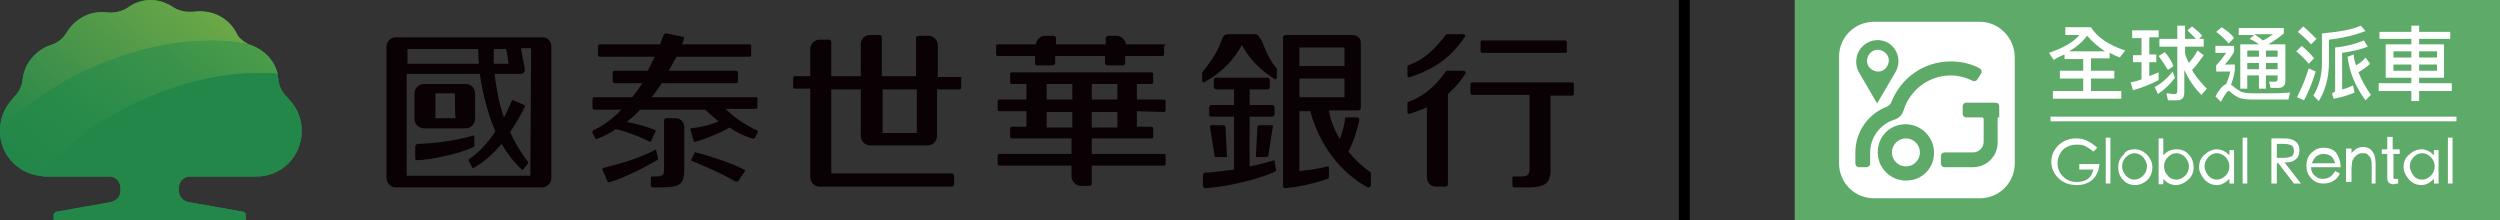 <?xml version="1.0" encoding="utf-8"?>
<!-- Generator: Adobe Illustrator 28.1.0, SVG Export Plug-In . SVG Version: 6.00 Build 0)  -->
<svg version="1.1" id="圖層_1" xmlns="http://www.w3.org/2000/svg" xmlns:xlink="http://www.w3.org/1999/xlink" x="0px" y="0px"
	 viewBox="0 0 321.5 28.3" style="enable-background:new 0 0 321.5 28.3;" xml:space="preserve">
<rect x="0" y="0" width="321.5" height="28.3" fill="#333333" stroke="none"/>
<style type="text/css">
	.st0{fill:#5DAA69;}
	.st1{fill:#228749;}
	.st2{fill:url(#SVGID_1_);}
	.st3{fill:url(#SVGID_00000126290470969503585000000014007116477641690775_);}
	.st4{fill:#090103;}
	.st5{fill:#FFFFFF;}
</style>
<g>
	<rect x="230.8" class="st0" width="90.7" height="28.3"/>
	<g>
		<g>
			<path class="st1" d="M37,12.6c-0.5-0.5-1.1-1.3-1.2-2.3c0-0.3-0.1-0.5-0.1-0.8c-0.4-1.8-1.8-3.1-3.4-3.7c-0.1,0-0.2-0.1-0.4-0.1
				c-0.6-0.3-1.3-0.8-1.6-1.5c-1-1.9-3.1-3-5.4-2.7C24,1.6,23.1,1.4,22.4,1c-0.9-0.6-1.9-1-3-1c-1.2,0-2.2,0.4-3,1
				c-0.6,0.4-1.6,0.7-2.5,0.6c-2.3-0.3-4.3,0.8-5.4,2.7C8,5.1,7.2,5.6,6.5,5.8c-1.8,0.6-3.4,2.3-3.6,4.5c-0.1,1-0.7,1.8-1.2,2.3
				C0.5,13.9,0,15.3,0,16.8c0,0,0,0.1,0,0.1c0,2.9,2.2,5.3,5,5.7c0.3,0,0.5,0.1,0.8,0.1h8.3c0.8,0,1.4,0.7,1.4,1.5v0.3
				c0,1.3-1.3,1.5-1.3,1.5l-6.8,1.2c-0.2,0-0.5,0.2-0.5,0.4v0.8h24.7v-0.8c0-0.2-0.2-0.4-0.5-0.4l-6.8-1.2c0,0-1.3-0.2-1.3-1.5v-0.3
				c0-0.8,0.6-1.5,1.4-1.5H33c3.2,0,5.8-2.6,5.8-5.8C38.8,15.3,38.3,13.9,37,12.6z"/>
			<g>
				
					<linearGradient id="SVGID_1_" gradientUnits="userSpaceOnUse" x1="24.285" y1="30.942" x2="5.858" y2="8.188" gradientTransform="matrix(1 0 0 -1 0 29.795)">
					<stop  offset="0" style="stop-color:#6BA847"/>
					<stop  offset="0.576" style="stop-color:#44924A"/>
					<stop  offset="1" style="stop-color:#228749"/>
				</linearGradient>
				<path class="st2" d="M11.9,8.7c7.2-3.2,14.5-4.1,20.1-3c-0.6-0.3-1.3-0.8-1.6-1.5c-1-1.9-3.1-3-5.4-2.7C24,1.6,23,1.4,22.4,1
					c-0.9-0.6-1.9-1-3-1c-1.2,0-2.2,0.4-3,1c-0.6,0.4-1.6,0.7-2.5,0.6c-2.3-0.3-4.3,0.8-5.4,2.7C8,5.1,7.2,5.6,6.5,5.8
					c-1.8,0.6-3.4,2.3-3.6,4.5c-0.1,1-0.7,1.8-1.2,2.3C0.5,13.9,0,15.3,0,16.8c0,0,0,0.1,0,0.1C3,13.7,7.1,10.8,11.9,8.7z"/>
				
					<linearGradient id="SVGID_00000049210342751191600070000017683959023510670508_" gradientUnits="userSpaceOnUse" x1="30.067" y1="31.649" x2="8.087" y2="4.506" gradientTransform="matrix(1 0 0 -1 0 29.795)">
					<stop  offset="0" style="stop-color:#53A14A"/>
					<stop  offset="0.35" style="stop-color:#3B934A"/>
					<stop  offset="0.707" style="stop-color:#298B4A"/>
					<stop  offset="1" style="stop-color:#228749"/>
				</linearGradient>
				<path style="fill:url(#SVGID_00000049210342751191600070000017683959023510670508_);" d="M18.2,12.9c6.1-2.7,12.3-3.8,17.5-3.4
					c-0.4-1.8-1.8-3.1-3.4-3.7l0,0c-0.1,0-0.2-0.1-0.4-0.1c-5.6-1.2-12.9-0.2-20.1,3C7.1,10.8,3,13.7,0,16.9c0,2.9,2.2,5.3,5,5.7
					C8.1,18.8,12.7,15.4,18.2,12.9z"/>
				<g>
					<path class="st1" d="M37,12.6c-0.5-0.5-1.1-1.3-1.2-2.3c0-0.3-0.1-0.5-0.1-0.8c-5.2-0.5-11.4,0.6-17.5,3.4
						C12.7,15.4,8.1,18.8,5,22.6c0.3,0,0.5,0.1,0.8,0.1h8.3c0.8,0,1.4,0.7,1.4,1.5v0.3c0,1.3-1.3,1.5-1.3,1.5l-6.8,1.2
						c-0.2,0-0.5,0.2-0.5,0.4v0.8h24.7v-0.8c0-0.2-0.2-0.4-0.5-0.4l-6.8-1.2c0,0-1.3-0.2-1.3-1.5v-0.3c0-0.8,0.6-1.5,1.4-1.5H33
						c3.2,0,5.8-2.6,5.8-5.8C38.8,15.3,38.3,13.9,37,12.6z"/>
				</g>
			</g>
		</g>
		<g>
			<path class="st4" d="M167.1,10.1h5.8v2.4h-5.8V10.1z M167.1,6.1h5.8v2.4h-5.8V6.1z M173.4,19.5c0.7-1.3,1.1-2.7,1.4-4
				c0.1-0.4-0.3-0.4-0.3-0.4H173c-0.1,1-0.4,2-0.7,2.8c-0.7-1.2-1.2-2.4-1.4-3.7h2.7h0h1.1c0.1,0,0.3-0.1,0.3-0.3V5.5
				c0-0.7-0.6-1-1.1-1h-8.6c-0.1,0-0.3,0.1-0.3,0.3l0,19.1c0,0.2,0.1,0.3,0.3,0.3h0c1.2-0.1,3.5-0.5,5.4-1.2c0,0,0,0,0,0
				c0.1,0,0.2-0.1,0.2-0.3v-1.2c0,0,0-0.1-0.1-0.1c-1.3,0.3-2.6,0.5-3.7,0.6v-7.7h1.4c1.2,4.4,3.9,7.9,7.4,9.8h0c0,0,0.1,0,0.1,0
				c0.1,0,0.3-0.1,0.3-0.3v0v-1.6C175.3,21.5,174.3,20.6,173.4,19.5 M163.9,20.6L163.9,20.6c-1,0.3-2.1,0.6-3.2,0.8V15h2.9
				c0.1,0,0.3-0.1,0.3-0.3v-0.9c0-0.1-0.1-0.3-0.3-0.3h-2.9v-2h2.3c0.1,0,0.3-0.1,0.3-0.3v-0.9c0-0.1-0.1-0.3-0.3-0.3h-6.6
				c-0.2,0-0.3,0.1-0.3,0.3v0.9c0,0.1,0.1,0.3,0.3,0.3h2.3v2h-2.9c-0.1,0-0.3,0.1-0.3,0.3v0.9c0,0.2,0.1,0.3,0.3,0.3h2.9v6.8
				c-1.5,0.2-2.9,0.4-3.7,0.4h0c-0.1,0-0.3,0.1-0.3,0.3v1.4c0,0.1,0.1,0.3,0.3,0.3h0h0c2-0.1,6.3-0.9,8.9-2.1c0,0,0.2-0.1,0.2-0.2
				L163.9,20.6C164,20.7,163.9,20.6,163.9,20.6 M161.4,4.4h-3.5c-0.3,0-0.6,0.2-0.7,0.5c0,0.1-0.1,0.2-0.1,0.3
				c-0.7,1.9-1.7,3.1-2.5,4.1v1.1c0,0.1,0.1,0.2,0.2,0.2c0,0,0.1,0,0.1,0c0,0,0.1,0,0.1-0.1c2.3-1.3,3.7-2.9,4.7-4.7
				c0.9,1.6,2.1,3,4.1,4.3c0,0,0.1,0,0.1,0.1c0,0,0.1,0,0.1,0c0.1,0,0.2-0.1,0.2-0.2V8.8c-0.7-0.7-1.4-2.1-1.9-3.5
				C162,4.9,161.9,4.4,161.4,4.4 M163.5,16.1H162c-0.2,0-0.3,0.1-0.3,0.3l-0.2,3.8c0,0,0,0,0,0h1.4c0.1,0,0.2-0.1,0.2-0.2l0.6-3.8
				l0,0C163.7,16.1,163.6,16.1,163.5,16.1 M156.3,20.2h1.4c0,0,0.1,0,0.1,0l-0.2-3.8c0-0.2-0.1-0.3-0.3-0.3h-1.5
				c-0.1,0-0.2,0.1-0.2,0.2l0,0l0.6,3.8C156.2,20.2,156.3,20.2,156.3,20.2"/>
			<path class="st4" d="M117.9,17.1h-4.4v-5.6h4.4V17.1z M123.5,9.9h-2.9V5.8c0-0.6-0.5-1.2-1.2-1.2l-1.3,0c-0.1,0-0.2,0.1-0.3,0.2
				c0,0,0,0,0,0l0,5h-4.4v-5c0-0.2-0.1-0.3-0.3-0.3h-1.2c-0.7,0-1.2,0.5-1.2,1.2v4.1h-3.8V5.4c0-0.1-0.1-0.3-0.3-0.3h-1.2
				c-0.6,0-1.2,0.5-1.2,1.2v3.5h-2c-0.1,0-0.2,0.1-0.2,0.2v1.2c0,0.1,0.1,0.2,0.2,0.2h2v11.4c0,0.6,0.5,1.2,1.2,1.2h17
				c0.1,0,0.3-0.1,0.3-0.3v-1.1c0-0.1-0.1-0.3-0.3-0.3h-15.5V11.5h3.8v6c0,0.6,0.5,1.2,1.2,1.2h7.4c0.6,0,1.2-0.5,1.2-1.2v-6h2.9
				c0.1,0,0.2-0.1,0.2-0.2v-1.2C123.7,10,123.6,9.9,123.5,9.9"/>
			<path class="st4" d="M202.2,10.6h-12.9c-0.1,0-0.2,0.1-0.2,0.2V12c0,0.1,0.1,0.2,0.2,0.2h7.4v9.6c0,0.6-0.2,0.9-1.1,0.9h-1
				c-0.1,0-0.1,0-0.1,0.1v1.1c0,0.1,0.1,0.2,0.2,0.2h0.1l0,0h1.5c0.2,0,0.3,0,0.5,0c1.9-0.1,2.6-0.5,2.6-2.3v-9.5h2.8
				c0.1,0,0.2-0.1,0.2-0.2v-1.2C202.4,10.7,202.4,10.6,202.2,10.6 M190.6,6.8h10.7c0.1,0,0.2-0.1,0.2-0.2V5.4c0-0.1-0.1-0.2-0.2-0.2
				h-10.7c-0.1,0-0.2,0.1-0.2,0.2v1.2C190.4,6.7,190.5,6.8,190.6,6.8 M188.2,4.4H186c-0.8,1-2.3,3.1-4.9,4l0,0c0,0-0.1,0.1-0.1,0.1
				l0,0v1.1c0,0-0.1,0.5,0.4,0.3c4.5-1.5,6.1-3.9,7-5.2C188.5,4.4,188.2,4.4,188.2,4.4 M188.2,9.1H186c-0.7,1-2.3,3.1-4.9,4l0,0
				c0,0-0.1,0.1-0.1,0.1v0v1.1c0,0-0.1,0.5,0.4,0.3c0.8-0.3,1.5-0.5,2.1-0.8v9c0,0.7,0.5,1.2,1.2,1.2h1.2c0.1,0,0.3-0.1,0.3-0.3
				V12.1c1.1-1,1.8-1.9,2.3-2.7C188.5,9.1,188.2,9.1,188.2,9.1"/>
			<path class="st4" d="M60.9,17.5c-2.7,0.8-5.8,1-7.3,1.1h0c-0.1,0-0.2,0.1-0.2,0.2v1.6c0,0.1,0.1,0.2,0.2,0.2h0
				c0.8,0,2.1-0.2,3.5-0.5c1.3-0.3,2.8-0.7,3.8-1.2c0,0,0.1-0.1,0.1-0.2v-1C61.1,17.4,60.9,17.5,60.9,17.5 M58.5,12H56l0,3.2h2.6
				C58.5,15.2,58.5,12,58.5,12z M61.1,12v3.3c0,0.6-0.5,1.2-1.2,1.2h-5.4c-0.6,0-1.2-0.5-1.2-1.2V12c0-0.6,0.5-1.2,1.2-1.2h5.4
				C60.5,10.8,61.1,11.3,61.1,12 M68.3,6.2H67c0.1,0.6,0.3,1.7,0.5,2.7c0,0.6-0.5,0.6-0.5,0.6h-3.4c0.2,1.6,0.5,3.6,1.2,5.6
				c0.4-0.7,0.7-1.4,1-2.1c0.1-0.2,0.2-0.1,0.2-0.1l1.4,0.6c0,0,0.2,0.1,0.1,0.2c-0.5,1.1-1.2,2.2-1.9,3.3c0.6,1.3,1.4,2.7,2.3,3.8
				c0.1,0.1,0,0.2,0,0.2l-0.6,0.8c0,0-0.1,0.1-0.2,0c-1-0.9-1.9-2.1-2.6-3.3c-1,1.2-2.2,2.3-3.6,3.1c-0.1,0.1-0.2-0.1-0.2-0.1
				l-0.4-0.8c0,0-0.1-0.1,0-0.2c1.3-0.9,2.5-2.2,3.4-3.6c-1.1-2.6-1.7-5.3-2-7.4h-9.4v13.1h15.9L68.3,6.2L68.3,6.2z M52.4,8.2h9.2
				c-0.1-0.9-0.1-1.6-0.1-1.9h-9.1L52.4,8.2z M63.5,8.2h1.9c-0.1-0.8-0.2-1.5-0.3-1.9h-1.6C63.5,6.6,63.5,7.3,63.5,8.2 M70.9,6
				l0,16.9c0,0.6-0.5,1.2-1.2,1.2H50.9c-0.6,0-1.2-0.5-1.2-1.2V6c0-0.6,0.5-1.2,1.2-1.2h18.9C70.4,4.8,70.9,5.3,70.9,6 M61.1,18.6
				v-1c0-0.2-0.2-0.1-0.2-0.1c-2.7,0.8-5.8,1-7.3,1.1h0c-0.1,0-0.2,0.1-0.2,0.2v1.6c0,0.1,0.1,0.2,0.2,0.2h0c0.8,0,2.1-0.2,3.5-0.5
				c1.3-0.3,2.8-0.7,3.8-1.2C60.9,18.8,61.1,18.7,61.1,18.6 M58.5,12H56l0,3.2h2.6C58.5,15.2,58.5,12,58.5,12z M61.1,12v3.3
				c0,0.6-0.5,1.2-1.2,1.2h-5.4c-0.6,0-1.2-0.5-1.2-1.2V12c0-0.6,0.5-1.2,1.2-1.2h5.4C60.5,10.8,61.1,11.3,61.1,12 M58.5,12H56
				l0,3.2h2.6C58.5,15.2,58.5,12,58.5,12z M61.1,12v3.3c0,0.6-0.5,1.2-1.2,1.2h-5.4c-0.6,0-1.2-0.5-1.2-1.2V12
				c0-0.6,0.5-1.2,1.2-1.2h5.4C60.5,10.8,61.1,11.3,61.1,12 M61.1,17.6v1c0,0.1-0.1,0.2-0.1,0.2c-1.1,0.5-2.5,0.9-3.8,1.2
				c-1.3,0.3-2.6,0.5-3.5,0.5h0c-0.1,0-0.2-0.1-0.2-0.2v-1.6c0-0.1,0.1-0.2,0.2-0.2h0c1.4,0,4.6-0.3,7.3-1.1
				C60.9,17.5,61.1,17.4,61.1,17.6"/>
			<path class="st4" d="M95.7,21.8c-1.9-0.9-4.2-1.7-6.2-2.2c-0.2-0.1-0.2,0.1-0.2,0.1l-0.4,0.8c0,0-0.1,0.2,0.1,0.2
				c1.9,0.8,3.6,1.5,5.5,2.6c0.2,0.1,0.4,0.1,0.5-0.1c0.3-0.5,0.5-0.7,0.8-1.2C95.8,21.9,95.8,21.8,95.7,21.8 M84.6,20.3
				c-0.1-0.5-0.1-0.4-0.2-0.9c0-0.1-0.1-0.2-0.2-0.1c-2.1,1.1-4.3,1.7-6.6,2.3c-0.1,0.1-0.2,0.1-0.1,0.3c0.2,0.4,0.5,1.1,0.6,1.4
				c0.1,0.1,0.2,0.2,0.4,0.1c1.9-0.6,4.3-1.8,6-2.8C84.6,20.5,84.6,20.5,84.6,20.3 M97.2,12.5H83.8c0.5-0.6,0.9-1.2,1.3-1.8h9.6
				c0.1,0,0.2-0.1,0.2-0.2V9.3c0-0.1-0.1-0.2-0.2-0.2H86c0.4-0.7,0.7-1.3,1-1.8h9.4c0.1,0,0.2-0.1,0.2-0.2V5.9
				c0-0.1-0.1-0.2-0.2-0.2h-8.7c0.1-0.2,0.2-0.4,0.2-0.6C88,4.9,88,4.7,87.7,4.7c-0.5-0.1-1.6-0.3-1.9-0.4c-0.4-0.1-0.5,0.3-0.5,0.3
				l-0.2,0.5c-0.1,0.2-0.1,0.4-0.2,0.6h-7.8c-0.1,0-0.2,0.1-0.2,0.2v1.2c0,0.1,0.1,0.2,0.2,0.2h7.1c-0.3,0.6-0.6,1.2-0.9,1.8H79
				c-0.1,0-0.2,0.1-0.2,0.2v1.2c0,0.1,0.1,0.2,0.2,0.2h3.6c-0.4,0.6-0.8,1.2-1.3,1.8h-4.9c-0.1,0-0.2,0.1-0.2,0.2v1.2
				c0,0.1,0.1,0.2,0.2,0.2h3.5c-1,1.1-2.2,2-3.5,2.6c-0.3,0.1-0.2,0.4-0.2,0.4l0.3,0.6c0,0,0.1,0.3,0.4,0.1c0.8-0.3,1.6-0.7,2.3-1.2
				c1.7,0.4,3.8,1.3,4.3,1.6c0.2,0.1,0.2,0,0.2,0l0.6-1.3c0,0,0.1-0.2-0.1-0.2c-0.7-0.3-2.3-0.8-3.6-1c0.6-0.5,1.2-1,1.7-1.6h8.4
				c0.5,0.5,1.1,1,1.7,1.5c-1,0.5-2.6,0.8-3.5,0.9c-0.1,0-0.2,0.1-0.1,0.2c0.2,0.5,0.2,0.9,0.4,1.4c0.1,0.2,0.1,0.2,0.3,0.1
				c0.6-0.1,3.2-1.1,4.3-1.8c0.9,0.6,1.9,1.1,2.9,1.4c0.3,0.1,0.4-0.1,0.4-0.1l0.3-0.6c0,0,0.2-0.3-0.2-0.4
				c-1.3-0.6-2.8-1.6-3.9-2.7h3.9c0.1,0,0.2-0.1,0.2-0.2v-1.2C97.4,12.6,97.3,12.5,97.2,12.5 M86.9,15.2h-1.2
				c-0.1,0-0.3,0.1-0.3,0.3v6.3c0,0.6-0.1,0.9-1.1,0.9h-0.5c-0.1,0-0.1,0.1-0.1,0.1v1c0,0.2,0.1,0.3,0.3,0.3h1c2.3,0,3-0.3,3-2.3
				v-5.4C88,15.7,87.5,15.2,86.9,15.2"/>
			<path class="st4" d="M143.7,12.8h-3.3v-2h3.3V12.8z M143.7,16.4h-3.3v-2h3.3V16.4z M137.9,12.8h-3.3v-2h3.3V12.8z M137.9,16.4
				h-3.3v-2h3.3V16.4z M149.7,14.4c0.1,0,0.2-0.1,0.2-0.2V13c0-0.1-0.1-0.2-0.2-0.2h-3.5v-2h1.9c0.1,0,0.2-0.1,0.2-0.2V9.5
				c0-0.1-0.1-0.2-0.2-0.2h-18c-0.1,0-0.2,0.1-0.2,0.2v1.1c0,0.1,0.1,0.2,0.2,0.2h1.9v2h-3.5c-0.1,0-0.2,0.1-0.2,0.2v1.1
				c0,0.1,0.1,0.2,0.2,0.2h3.5v2h-1.9c-0.1,0-0.2,0.1-0.2,0.2v1.1c0,0.1,0.1,0.2,0.2,0.2h7.7v2h-9.3c-0.1,0-0.2,0.1-0.2,0.2v1.1
				c0,0.1,0.1,0.2,0.2,0.2h9.3v1.4c0,0.6,0.5,1.2,1.2,1.2h1.1c0.1,0,0.3-0.1,0.3-0.3v-2.3h9.3c0.1,0,0.2-0.1,0.2-0.2v-1.1
				c0-0.1-0.1-0.2-0.2-0.2h-9.3v-2h7.7c0.1,0,0.2-0.1,0.2-0.2v-1.1c0-0.1-0.1-0.2-0.2-0.2h-1.9v-2L149.7,14.4L149.7,14.4z
				 M149.7,5.7h-4.9c-0.1-0.6-0.6-1.1-1.2-1.1h-1.1c-0.1,0-0.3,0.1-0.3,0.3v0.8h-6.4V4.9c0-0.1-0.1-0.3-0.3-0.3h-1.1
				c-0.6,0-1.1,0.5-1.2,1.1h-4.9c-0.1,0-0.2,0.1-0.2,0.2V7c0,0.1,0.1,0.2,0.2,0.2h4.8v0.9c0,0.2,0.1,0.3,0.3,0.3h2
				c0.1,0,0.3-0.1,0.3-0.3V7.2h6.4v0.9c0,0.1,0.1,0.3,0.3,0.3h2c0.1,0,0.3-0.1,0.3-0.3V7.2h4.8c0.1,0,0.2-0.1,0.2-0.2V5.9
				C150,5.8,149.9,5.7,149.7,5.7"/>
		</g>
	</g>
	<g>
		<g>
			<path class="st5" d="M270,20.8c0,0.9-0.3,1.7-0.8,2.2c-0.5,0.5-1.2,0.8-2.1,0.8c-1,0-1.8-0.3-2.4-0.9c-0.6-0.6-0.9-1.3-0.9-2.1
				c0-0.8,0.3-1.5,0.9-2.1c0.6-0.6,1.4-0.9,2.3-0.9c0.5,0,1,0.1,1.4,0.3c0.4,0.2,0.9,0.5,1.3,0.9l-0.5,0.5c-0.3-0.3-0.7-0.5-1-0.7
				c-0.4-0.2-0.8-0.2-1.2-0.2s-0.8,0.1-1.2,0.3c-0.4,0.2-0.7,0.5-0.9,0.9c-0.2,0.4-0.3,0.7-0.3,1.2c0,0.6,0.2,1.2,0.7,1.7
				s1.1,0.7,1.8,0.7c0.5,0,1-0.1,1.4-0.4c0.4-0.3,0.6-0.7,0.7-1.2h-1.8v-0.7H270z"/>
			<path class="st5" d="M271.4,23.6h-0.6v-5.9h0.6V23.6z"/>
			<path class="st5" d="M274.5,19.2c0.6,0,1.1,0.2,1.6,0.7c0.4,0.4,0.7,1,0.7,1.6s-0.2,1.2-0.6,1.6c-0.4,0.4-1,0.7-1.6,0.7
				c-0.6,0-1.2-0.2-1.6-0.7c-0.4-0.4-0.6-1-0.6-1.6s0.2-1.2,0.7-1.6C273.3,19.4,273.9,19.2,274.5,19.2z M274.5,23.1
				c0.4,0,0.8-0.2,1.1-0.5c0.3-0.3,0.5-0.7,0.5-1.2c0-0.5-0.2-0.8-0.5-1.2c-0.3-0.3-0.7-0.5-1.1-0.5c-0.4,0-0.8,0.2-1.1,0.5
				c-0.3,0.3-0.5,0.7-0.5,1.2c0,0.5,0.2,0.8,0.5,1.2C273.7,22.9,274,23.1,274.5,23.1z"/>
			<path class="st5" d="M278.3,19.9c0.4-0.5,1-0.7,1.6-0.7s1.2,0.2,1.6,0.7c0.4,0.4,0.6,1,0.6,1.6s-0.2,1.2-0.7,1.6
				c-0.4,0.4-1,0.7-1.6,0.7c-0.6,0-1.2-0.3-1.6-0.8v0.7h-0.6v-5.9h0.6V19.9z M279.9,23.1c0.4,0,0.8-0.2,1.1-0.5
				c0.3-0.3,0.5-0.7,0.5-1.2s-0.2-0.8-0.5-1.2c-0.3-0.3-0.7-0.5-1.1-0.5c-0.5,0-0.8,0.2-1.1,0.5c-0.3,0.3-0.5,0.7-0.5,1.2
				c0,0.5,0.2,0.9,0.5,1.2C279,22.9,279.4,23.1,279.9,23.1z"/>
			<path class="st5" d="M287.3,23.6h-0.6v-0.6c-0.5,0.5-1,0.8-1.6,0.8c-0.6,0-1.1-0.2-1.6-0.7c-0.4-0.5-0.7-1-0.7-1.6
				c0-0.6,0.2-1.2,0.7-1.6c0.4-0.4,1-0.7,1.6-0.7s1.2,0.3,1.6,0.8v-0.7h0.6V23.6z M285.1,23.1c0.4,0,0.8-0.2,1.1-0.5
				c0.3-0.3,0.5-0.7,0.5-1.2c0-0.5-0.2-0.9-0.5-1.2c-0.3-0.3-0.7-0.5-1.1-0.5c-0.5,0-0.8,0.2-1.1,0.5c-0.3,0.3-0.5,0.7-0.5,1.2
				c0,0.4,0.2,0.8,0.5,1.2C284.3,22.9,284.6,23.1,285.1,23.1z"/>
			<path class="st5" d="M289,23.6h-0.6v-5.9h0.6V23.6z"/>
			<path class="st5" d="M295.9,23.6H295l-2-2.6h-0.2v2.6h-0.7v-5.8h1.2c0.6,0,1.1,0,1.3,0.1c0.2,0.1,0.4,0.1,0.6,0.3
				c0.2,0.1,0.3,0.3,0.4,0.5c0.1,0.2,0.1,0.4,0.1,0.7c0,0.5-0.2,0.9-0.5,1.1c-0.3,0.3-0.8,0.4-1.4,0.4L295.9,23.6z M292.8,20.3h0.9
				c0.5,0,0.8-0.1,1-0.2c0.2-0.1,0.3-0.4,0.3-0.7s-0.1-0.6-0.3-0.7c-0.2-0.1-0.6-0.2-1-0.2h-0.9V20.3z"/>
			<path class="st5" d="M301,21.5h-3.8c0,0.5,0.2,0.9,0.5,1.1c0.3,0.3,0.6,0.4,1,0.4c0.7,0,1.2-0.3,1.6-1l0.6,0.3
				c-0.2,0.5-0.5,0.8-0.9,1c-0.3,0.2-0.7,0.3-1.2,0.3c-0.6,0-1.2-0.2-1.6-0.7c-0.4-0.4-0.6-1-0.6-1.6s0.2-1.2,0.6-1.6
				c0.4-0.4,0.9-0.7,1.6-0.7s1.2,0.2,1.6,0.6C300.8,20.2,301,20.8,301,21.5z M300.3,21c-0.1-0.4-0.3-0.7-0.5-0.9
				c-0.3-0.2-0.6-0.3-1-0.3c-0.7,0-1.2,0.4-1.5,1.2H300.3z"/>
			<path class="st5" d="M305.7,23.6H305v-2.1c0-0.5,0-0.8-0.1-1c0-0.2-0.1-0.3-0.2-0.4c-0.1-0.1-0.2-0.2-0.3-0.3
				c-0.1-0.1-0.3-0.1-0.5-0.1c-0.2,0-0.4,0-0.6,0.1c-0.2,0.1-0.3,0.2-0.5,0.4c-0.1,0.2-0.2,0.3-0.3,0.5c0,0.2-0.1,0.6-0.1,1.1v1.6
				h-0.7v-4.3h0.7v0.6c0.4-0.5,0.9-0.8,1.5-0.8c0.3,0,0.6,0.1,0.8,0.2c0.3,0.2,0.4,0.4,0.6,0.7c0.1,0.3,0.2,0.7,0.2,1.3V23.6z"/>
			<path class="st5" d="M308.7,19.8h-0.9v3c0,0.1,0,0.2,0,0.2c0,0,0.1,0,0.2,0h0.4v0.6c-0.3,0-0.4,0.1-0.6,0.1
				c-0.3,0-0.4-0.1-0.6-0.2c-0.1-0.1-0.2-0.3-0.2-0.6v-3.1h-0.7v-0.6h0.7v-1.6h0.7v1.6h0.9V19.8z"/>
			<path class="st5" d="M313.7,23.6H313v-0.6c-0.5,0.5-1,0.8-1.6,0.8s-1.1-0.2-1.6-0.7c-0.4-0.5-0.7-1-0.7-1.6
				c0-0.6,0.2-1.2,0.7-1.6c0.4-0.4,1-0.7,1.6-0.7s1.2,0.3,1.6,0.8v-0.7h0.6V23.6z M311.5,23.1c0.4,0,0.8-0.2,1.1-0.5
				c0.3-0.3,0.5-0.7,0.5-1.2c0-0.5-0.2-0.9-0.5-1.2c-0.3-0.3-0.7-0.5-1.1-0.5c-0.5,0-0.8,0.2-1.1,0.5c-0.3,0.3-0.5,0.7-0.5,1.2
				c0,0.4,0.2,0.8,0.5,1.2C310.6,22.9,311,23.1,311.5,23.1z"/>
			<path class="st5" d="M315.4,23.6h-0.6v-5.9h0.6V23.6z"/>
		</g>
		<g>
			<path class="st5" d="M264.1,7.7l-0.6-0.9c1.7-0.6,3.1-1.3,3.9-2.3h-1.8V3.5h3.3c0.8,1.3,2.3,2.3,4.4,3l-0.7,0.9
				c-0.5-0.2-0.9-0.4-1.3-0.6v0.7h-2.4v1.6h3v1h-3v1.6h3.9v1h-8.8v-1h3.9v-1.6h-3v-1h3V7.6h-2.4V7C265,7.2,264.6,7.4,264.1,7.7z
				 M268.4,4.6c-0.6,0.8-1.3,1.4-2.3,2h4.6C269.8,6,269,5.3,268.4,4.6z"/>
			<path class="st5" d="M277.6,3.9v0.9h-1.2v2.2h0.9V8h-0.9v1.8c0.4-0.2,0.8-0.3,1.2-0.5v1c-1,0.5-2.1,1-3.3,1.3l-0.3-1
				c0.5-0.1,0.9-0.2,1.4-0.4V8h-1.1V7.1h1.1V4.9h-1.2V3.9H277.6z M279.7,10c-0.6,0.8-1.3,1.5-2.2,2.1l-0.4-0.9
				c0.9-0.5,1.7-1.2,2.3-2L279.7,10z M279.5,8.5l-0.7,0.5c-0.3-0.5-0.7-1.1-1.2-1.8l0.8-0.5C278.9,7.3,279.3,7.9,279.5,8.5z M280,5
				V3.3h1V5h1.4c-0.3-0.3-0.7-0.7-1.1-1.1l0.6-0.5c0.5,0.4,1,0.8,1.3,1.2L282.8,5h0.6v1H281v0.9c0.1,0.4,0.3,0.8,0.5,1.2
				c0.4-0.5,0.8-1,1.1-1.6l0.8,0.6c-0.5,0.7-1,1.4-1.5,1.9c0.5,0.9,1.2,1.7,1.9,2.4l-0.7,0.8c-0.9-0.9-1.6-1.9-2.2-3.2v2.9
				c0,0.7-0.3,1-1,1h-1.1l-0.2-0.9c0.3,0,0.7,0.1,1,0.1c0.3,0,0.4-0.1,0.4-0.4V6h-2.3V5H280z"/>
			<path class="st5" d="M287.3,5.9v0.8c-0.3,0.5-0.7,1.1-1.2,1.6h1.3v0.7c-0.1,0.8-0.3,1.4-0.5,1.9l0.3,0.2c0.3,0.3,0.7,0.5,1,0.7
				c0.3,0.1,0.8,0.2,1.4,0.2c0.6,0,1.2,0,2,0c0.7,0,1.7,0,2.9-0.1l-0.2,0.9h-2.6c-0.7,0-1.5,0-2.1,0c-0.7,0-1.3-0.1-1.6-0.2
				c-0.4-0.2-0.8-0.4-1.2-0.8c-0.1-0.1-0.2-0.1-0.2-0.1c-0.2,0-0.5,0.5-1,1.4l-0.7-0.7c0.5-0.9,0.9-1.4,1.4-1.6
				c0.2-0.5,0.4-1,0.5-1.6H285V8.4c0.5-0.5,0.9-1.1,1.3-1.6h-1.4V5.9H287.3z M287.3,4.9l-0.7,0.7c-0.4-0.5-0.9-1-1.6-1.5l0.7-0.6
				C286.3,3.9,286.9,4.3,287.3,4.9z M287.9,4.4V3.6h5.8v0.7c-0.6,0.5-1.3,1-2,1.4c0,0,0,0,0.1,0h2.1v4.7c0,0.6-0.3,0.9-0.9,0.9H292
				l-0.2-0.8l0.8,0c0.2,0,0.3-0.1,0.3-0.4V9.7h-1.5v1.7h-0.9V9.7H289v1.7h-0.9V5.7h2.4c-0.3-0.2-0.7-0.5-1.2-0.7l0.6-0.5H287.9z
				 M290.5,6.5H289v0.8h1.5V6.5z M289,8.9h1.5V8.1H289V8.9z M292.3,4.4h-2.4c0.4,0.3,0.8,0.5,1.1,0.8C291.5,5,291.9,4.7,292.3,4.4z
				 M292.9,6.5h-1.5v0.8h1.5V6.5z M291.4,8.9h1.5V8.1h-1.5V8.9z"/>
			<path class="st5" d="M297.6,7.5l-0.7,0.7c-0.4-0.5-0.9-1-1.6-1.6l0.7-0.7C296.6,6.4,297.1,6.9,297.6,7.5z M297.8,9.2
				c-0.4,1.3-0.9,2.6-1.5,3.7l-0.9-0.4c0.6-1.2,1.1-2.4,1.5-3.7L297.8,9.2z M297.9,5l-0.7,0.7c-0.4-0.5-1-1-1.7-1.6l0.7-0.7
				C296.8,3.9,297.4,4.5,297.9,5z M304.2,4c-1.3,0.5-2.9,0.9-4.7,1.1v3c0,1.9-0.5,3.6-1.3,4.9l-0.7-0.7c0.7-1.2,1.1-2.5,1.1-4.2V4.3
				c2.2-0.2,3.9-0.5,5-1L304.2,4z M299.9,12c0.2-0.1,0.4-0.2,0.4-0.3V6.1c1.3-0.1,2.5-0.4,3.7-0.9l0.5,0.8c-1,0.4-2.1,0.6-3.3,0.8
				v4.7c0.5-0.1,0.9-0.3,1.4-0.5l0.2,0.9c-0.7,0.3-1.6,0.6-2.7,0.8L299.9,12z M304.8,8.2c-0.4,0.4-0.9,0.7-1.5,1.1
				c0.4,1,0.9,1.9,1.6,2.9l-0.7,0.7c-1.4-1.9-2.1-3.8-2.3-5.6l0.8-0.3c0,0.5,0.1,0.9,0.3,1.4c0.5-0.3,0.9-0.6,1.2-1L304.8,8.2z"/>
			<path class="st5" d="M310.1,5.7V5H306V4.1h4.1V3.3h1v0.8h4V5h-4v0.7h3.2V10h-3.2v0.7h4.2v1h-4.2V13h-1v-1.3h-4.2v-1h4.2V10h-3.3
				V5.7H310.1z M310.1,7.4V6.6h-2.3v0.8H310.1z M310.1,8.3h-2.3v0.8h2.3V8.3z M311.1,7.4h2.3V6.6h-2.3V7.4z M313.4,8.3h-2.3v0.8h2.3
				V8.3z"/>
		</g>
		<rect x="263.7" y="15" class="st5" width="52.2" height="0.6"/>
		<g>
			<circle class="st5" cx="245.1" cy="19.6" r="1.8"/>
			<path class="st5" d="M254.6,2.8H241c-2.5,0-4.5,2-4.5,4.5V21c0,2.5,2,4.5,4.5,4.5h13.6c2.5,0,4.5-2,4.5-4.5V7.4
				C259.1,4.9,257.1,2.8,254.6,2.8z M239.1,6.5c0.8-1.3,2.4-1.7,3.7-1c1.3,0.8,1.7,2.4,1,3.7c0,0,0,0,0,0l-2.4,4.1l-2.4-4.1h0
				C238.6,8.4,238.6,7.3,239.1,6.5z M240.5,19.6V21c0,0.3-0.2,0.5-0.5,0.5h-0.9c-0.3,0-0.5-0.2-0.5-0.5v-1.4c0-2.7,1.7-5,4.1-5.9
				c0.2-0.1,0.4-0.3,0.5-0.5c1.2-3.1,4.1-5.3,7.7-5.3c1.3,0,2.6,0.3,3.7,0.9c0.2,0.1,0.3,0.4,0.2,0.6l-0.5,0.8
				c-0.1,0.2-0.4,0.3-0.6,0.2c-0.8-0.4-1.8-0.7-2.8-0.7c-2.9,0-5.3,1.9-6.1,4.5c-0.2,0.6-0.6,1-1.2,1.2
				C241.9,15.9,240.5,17.6,240.5,19.6z M248.6,20.6c-0.3,1.2-1.3,2.2-2.5,2.5c-2.8,0.7-5.2-1.7-4.5-4.5c0.3-1.2,1.3-2.2,2.5-2.5
				C246.8,15.4,249.3,17.8,248.6,20.6z M256.9,15.1v3.2c0,1.8-1.4,3.2-3.2,3.2h-3.6c-0.3,0-0.5-0.2-0.5-0.5v-0.9
				c0-0.3,0.2-0.5,0.5-0.5h3.6c0.8,0,1.4-0.6,1.4-1.4v-2.9c0-0.1-0.1-0.2-0.2-0.2h-2c-0.3,0-0.5-0.2-0.5-0.5v-0.9
				c0-0.3,0.2-0.5,0.5-0.5h2.3h1.4c0.3,0,0.5,0.2,0.5,0.5V15.1z"/>
			<path class="st5" d="M240.8,9c0.7,0.4,1.5,0.2,1.9-0.5c0.4-0.7,0.2-1.5-0.5-1.9c-0.7-0.4-1.5-0.2-1.9,0.5
				C239.9,7.8,240.1,8.6,240.8,9z"/>
		</g>
	</g>
	<rect x="215.9" width="1.4" height="28.3"/>
</g>
</svg>
